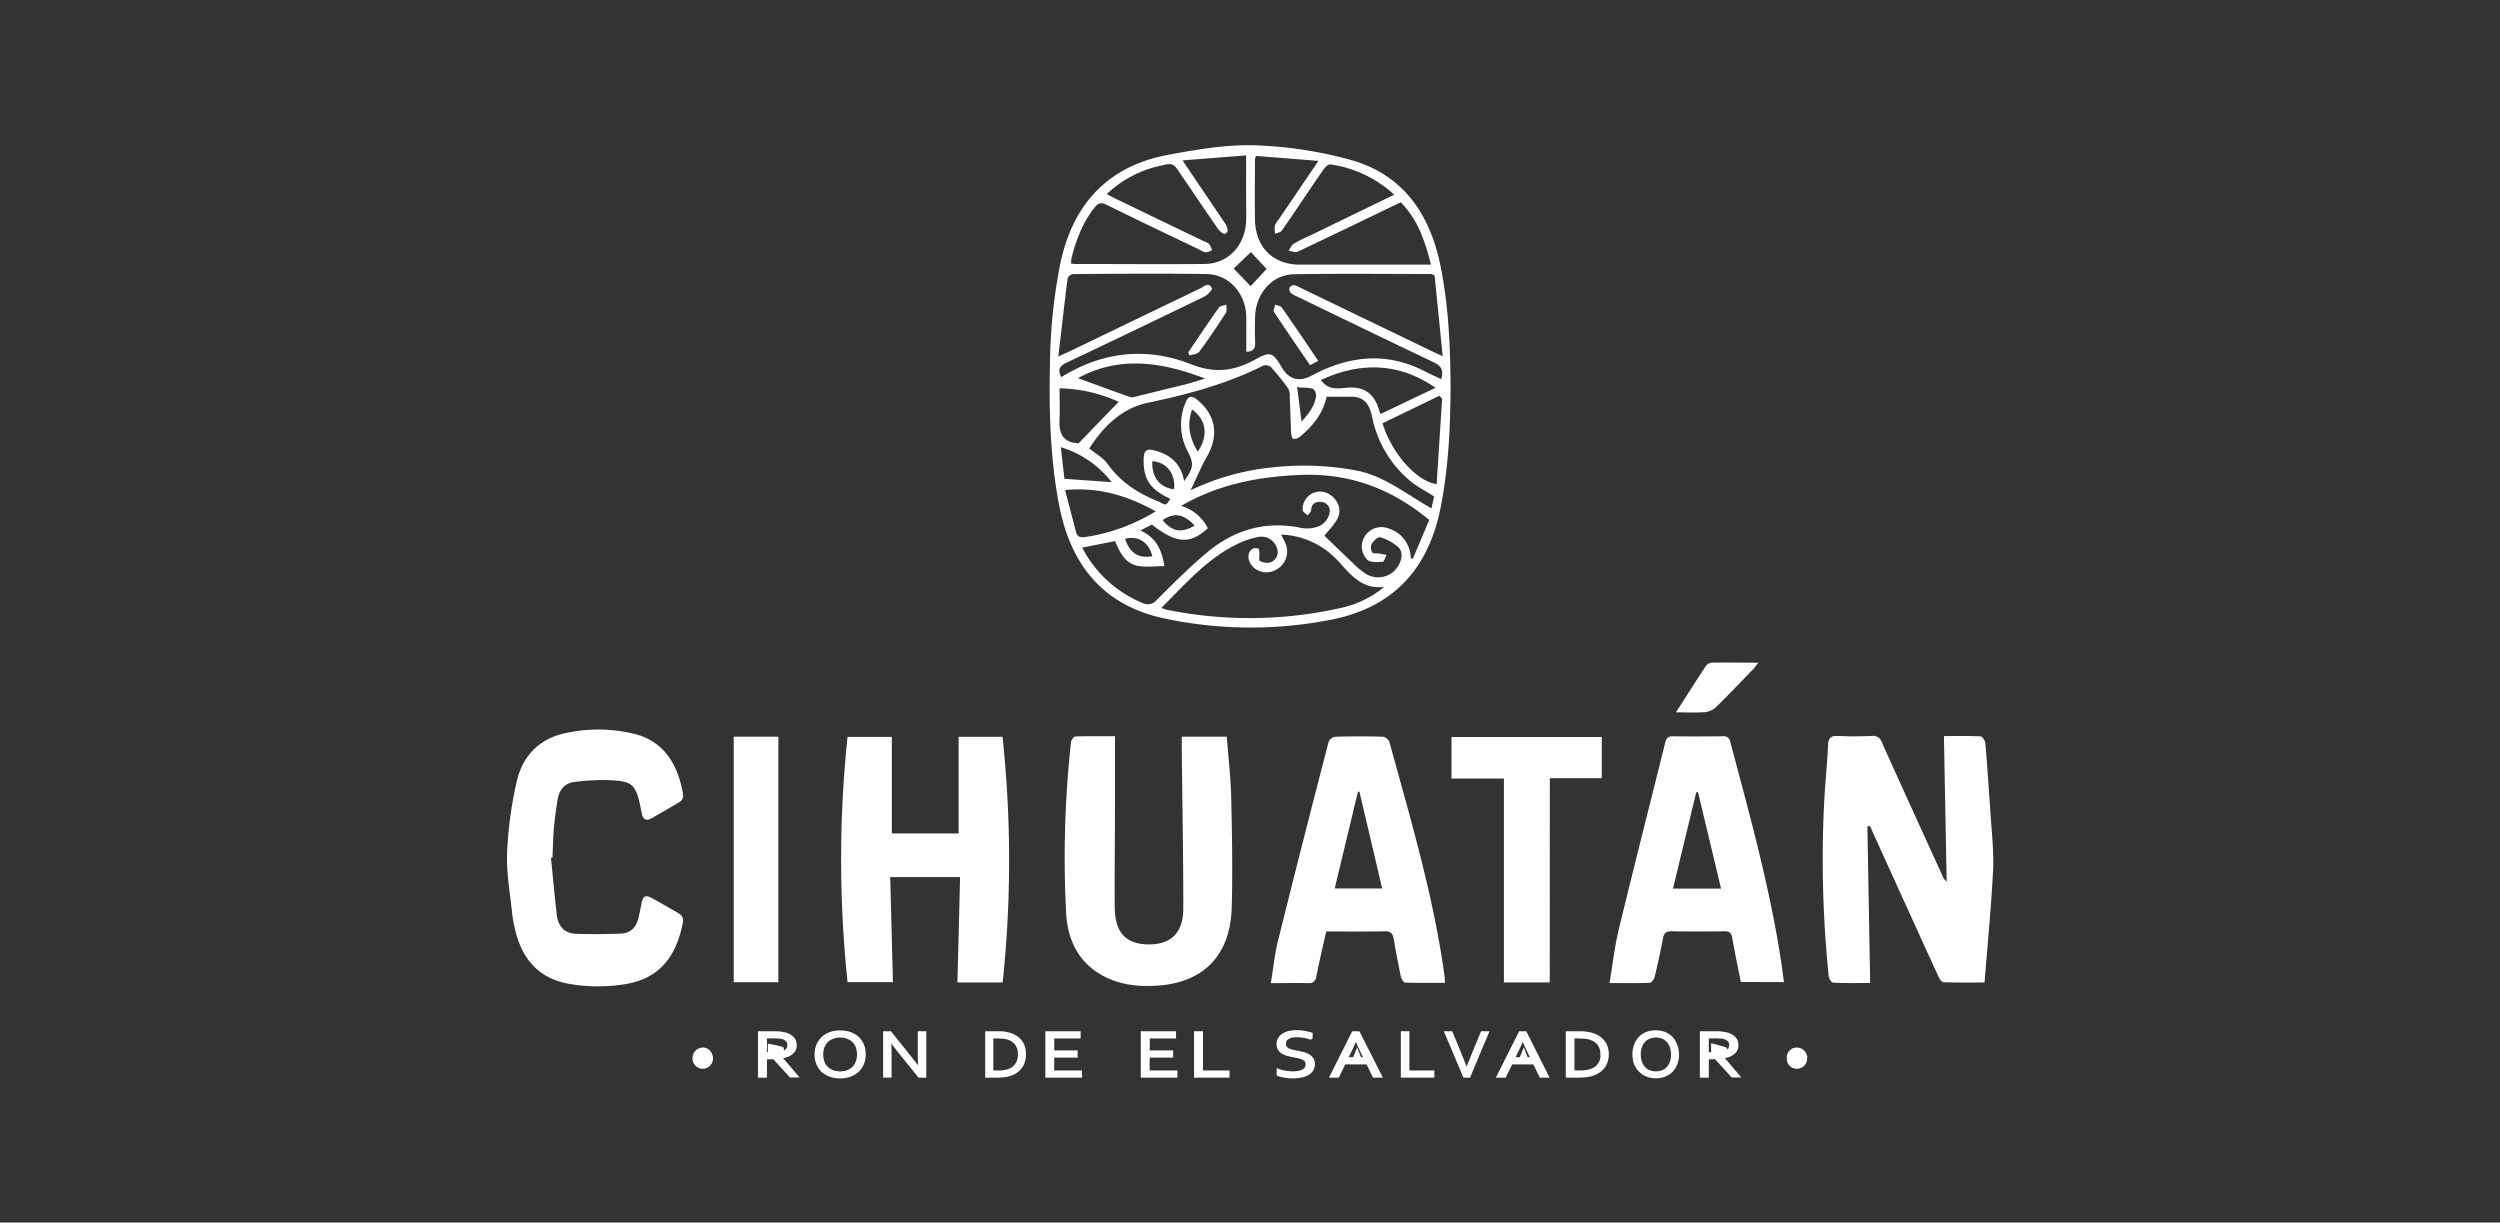 <?xml version="1.0" encoding="UTF-8"?> <svg xmlns="http://www.w3.org/2000/svg" viewBox="0 0 728 356"><rect x="0" y="0" width="728" height="356" fill="#333333" stroke="none"/><defs><style>.cls-1{fill:none;opacity:0;}.cls-1,.cls-3{stroke:#fff;stroke-miterlimit:10;}.cls-2,.cls-3{fill:#fff;}.cls-3{stroke-width:0.68px;}</style></defs><g id="Capa_2" data-name="Capa 2"><rect class="cls-1" x="0.5" y="0.5" width="727" height="355"></rect></g><g id="Capa_1" data-name="Capa 1"><path class="cls-2" d="M421.26,112.14c-.05,11.7-.6,23.34-2.87,34.86-3.67,18.69-14.56,29.57-32.56,32.88a120.73,120.73,0,0,1-48.42-.6c-17.21-3.83-26.8-15.37-30.16-33-2.57-13.51-2.94-27.18-2.64-40.89a158.48,158.48,0,0,1,3-29.32c3.79-17.91,14.38-28.56,31.63-31.73,8.28-1.51,16.75-3,25.1-2.72a119.25,119.25,0,0,1,28,4.29c14.83,4.19,22.9,15.44,26,30.83C420.7,88.43,421.2,100.26,421.26,112.14Zm-113.37-3c12.21-7.6,25.1-8.82,37.95-3.72,6.88,2.71,12.51,1.9,18.59-1.46,4.4-2.44,5.14-2,7.71,2.36,2.12,3.58,5.11,4.28,8.69,2.35,10.91-5.87,22-7,33.28-1.07,1.45.77,3,1.41,4.44,2.11.83-2.8-.2-4-2.39-5C403,98.45,389.9,92.09,376.81,85.76a8.55,8.55,0,0,1-2.1-1.19,1.69,1.69,0,0,1-.36-1.48,1.65,1.65,0,0,1,1.3-.77,6.71,6.71,0,0,1,2,.83l38.26,18.46c.84.41,1.7.79,3.06,1.42-.82-8.28-1.6-16-2.36-23.52-.67-.3-.8-.42-1-.42-13.34,0-26.69-.17-40,.08-6.29.12-11,5.56-11.25,12.14-.09,2.59-.11,5.18,0,7.76.09,1.85-.68,2.58-2.58,2.68v-10c-.07-6.9-4.93-12.52-11.53-12.64-12.94-.22-25.89-.09-38.84,0-.57,0-1.58.68-1.65,1.18-.95,7.41-1.78,14.83-2.71,22.81,1.45-.68,2.17-.95,2.88-1.29q19.23-9.28,38.46-18.54c1.1-.52,2.48-2,3.39,0,.17.36-1.32,2-2.3,2.44Q329.42,95.44,309.25,105C307.46,105.89,306.78,106.87,307.89,109.1Zm77.27,5.72c-1.08,5.05-4.17,8.61-7.85,11.7a2.56,2.56,0,0,1-1.89.52c-.29-.07-.56-1.08-.58-1.67-.17-3.46-.24-6.92-.39-10.38a5.05,5.05,0,0,0-.47-2.6,65.27,65.27,0,0,0-5-6.21,2.37,2.37,0,0,0-2.2-.48c-10.65,5.35-22,8.42-33.53,10.81-7.69,1.6-13,6.83-17.19,13.34,1.91,1.58,4.07,2.72,5.36,4.53,3.87,5.43,9.08,8.67,15,11l.21.11c1.8,1,1.8,1,3-1-6-2.77-7.91-5.81-7.73-11.79.07-2.15.84-2.82,2.84-2.34,4.69,1.12,8,3.71,8.94,9,2.79-3.88,2.89-5,1-8.76a16.39,16.39,0,0,1-.52-14.25c.67-1.72,1.6-2,3.12-.84,5.63,4.43,6.66,10.52,3,16.78-1.74,3-3,6.22-4.72,9.73a71.4,71.4,0,0,1,23.82-6.66,82.92,82.92,0,0,1,24.51.92c8.14,1.56,14.58,7,21.82,11,.36-1.63.61-2.75.76-3.45-2.66-1.73-5.3-3-7.46-4.93a32.84,32.84,0,0,1-10.61-18.32c-.81-4-2.64-5.74-5.86-5.79-2.41,0-4.8,0-7.28,0Zm24.5,47,.63.13c1.65-3.9,3.29-7.8,4.75-11.27-11.34-9.44-23.79-13.77-37.94-13.11-12,.56-23.41,2.71-34.3,9a12.73,12.73,0,0,1,7.79,6.53c-5.26,4.75-9.17,4.47-16.29-1.08l-3.39,1.71c4.5,2,6.31,5.52,7,10.39-2.76,0-5.33.39-7.75-.09-3.66-.72-5.29-4-6.6-7.2l-9.56,1.9a34.67,34.67,0,0,0,17.27,16,3.43,3.43,0,0,0,4.44-.79c4.75-4.71,9.5-9.5,14.62-13.79,8.06-6.73,17.26-9.33,27.6-7.13a9.34,9.34,0,0,0,5.56-.77,5.77,5.77,0,0,0,2.53-3.59,2.59,2.59,0,0,0-2.56-3.22c-1.4-.11-2.67.37-2.79,2.31,0,.56-.68,1.09-1,1.63-.52-.54-1.45-1.05-1.47-1.61a5.08,5.08,0,0,1,7.66-4.65c2.51,1.48,3.81,4.41,2.55,7-1,2-2.71,3.62-3.89,5.13,2.51,2.42,5.3,5.15,8.15,7.82a22.87,22.87,0,0,0,3.92,3.29,6.79,6.79,0,0,0,9.35-2.17h0c0-.08.1-.16.15-.25,1-1.79,1.41-3.92-.06-5.35a13.81,13.81,0,0,0-5.3-2.89c-.59-.19-1.89,1.07-2.45,1.95a2.78,2.78,0,0,0,.17,2.45c.25.41,1.35.24,2.07.36s1.36.26,2.08.4c-.37.72-.68,2-1.12,2-1.5.09-3.39.27-4.44-.56a5.64,5.64,0,0,1-1.62-4.29,5.74,5.74,0,0,1,7.94-4.81A9.1,9.1,0,0,1,409.66,161.85ZM343.23,46c.63,1,.84,1.29,1.06,1.62,3.83,5.67,7.7,11.32,11.49,17a3.83,3.83,0,0,1,.55,2c0,.28-.84.9-1,.8a4.88,4.88,0,0,1-1.8-1.48c-3.61-5.21-7.16-10.48-10.72-15.72-2.34-3.52-2.34-3.54-6.32-2.59a32.6,32.6,0,0,0-15.35,8.2c1,.52,1.77.93,2.55,1.31q12.88,6.22,25.78,12.43a4.72,4.72,0,0,1,1.49.78,8,8,0,0,1,.86,1.8,5.63,5.63,0,0,1-1.86.64,5.29,5.29,0,0,1-1.76-.76c-9-4.34-18.1-8.63-27.09-13.09-1.67-.83-2.49-.5-3.58.88-3.4,4.31-5.29,9.3-6.64,14.59a9.52,9.52,0,0,0-.14,1.6,5.36,5.36,0,0,0,.89.16c12.7,0,25.4.1,38.09,0,6.74-.07,11.74-5.43,12-12.51.09-2.67,0-5.34,0-8V44.55Zm61.62,10a34.63,34.63,0,0,0-18.53-8.82c-.55-.08-1.41.6-1.82,1.16-1.92,2.68-3.73,5.43-5.58,8.15-2.27,3.34-4.49,6.71-6.84,10-.36.51-1.25.6-1.91.88a8.05,8.05,0,0,1-.1-2.35,6.73,6.73,0,0,1,1.18-1.87l11.54-17-18.13-1.44a3.9,3.9,0,0,0-.36.93c0,5.76-.07,11.54,0,17.26,0,8.19,5.14,13.46,13,13.46h38.25c-1.72-6.89-3.87-13.18-8.78-18.15l-1.58.75c-9.5,4.56-18.93,9.15-28.44,13.62-.68.33-1.77-.17-2.67-.28.52-.68.89-1.67,1.58-2.08a55.15,55.15,0,0,1,5-2.48ZM337.06,176.3a11.2,11.2,0,0,0,1.36.52,120.89,120.89,0,0,0,51.47-.62,29.41,29.41,0,0,0,12.06-6c-5.51.75-9-2.53-12.25-6.24a28.34,28.34,0,0,0-2.19-2.33,23.47,23.47,0,0,0-15.61-6.66c.52,1,1,1.79,1.31,2.61a6,6,0,0,1-2.63,7.55,5.51,5.51,0,0,1-7.22-1.19c-1.35-1.71-1.28-3.89.25-4.84a2,2,0,0,1,1.7,0c.28.15.25,1,.29,1.51s-.18,1.87.08,2a4.35,4.35,0,0,0,2.85.52,3.13,3.13,0,0,0,2.29-3.84,4.81,4.81,0,0,0-5.07-3.71,23.28,23.28,0,0,0-5.54,1.66C350.9,161.36,344.3,169.08,337.06,176.3Zm81.76-60.87-.83-.87-16.54,8c2.64,8.72,10,17,15.76,17.71Q418,127.85,418.82,115.43ZM309,142c1.12,4.27,2.16,8.1,3.13,12,.4,1.63,1.24,1.91,2.8,1.68a54.08,54.08,0,0,0,18.23-6.18c.64-.35,1.27-.73,2.25-1.3C327,143.55,318.7,141.09,309,142Zm107.89-29.78c-10.55-7.26-21.72-7.67-33.4-2.25,1.81,2.28,3.24,2.71,7.35,2.26,5.2-.55,8.28,1.61,9.69,6.78a6.24,6.24,0,0,0,.36.84Zm-104.17-2.82c4.92,1.8,10.09,3.7,15.28,5.54a3.24,3.24,0,0,0,1.6-.16l10.05-2.48c1.64-.4,3.29-.76,4.91-1.2s3.08-.91,5.22-1.56C336.83,104.54,324.56,102.94,312.75,109.43Zm-5.32,3c0,3.18.13,6,0,8.82-.23,3.81.61,6.65,4.84,7.1.37,0,.72.25.58.2l11.8-12.21a43.41,43.41,0,0,0-17.22-3.93Zm55.72-39.7-5,4.81,4.92,5.11,4.66-5Zm-40.55,67a29.43,29.43,0,0,0-14.81-10.18l1.07,9.21Zm25.08-8.92c3.18-4.52,2.49-9.3-1.65-12.22C344.46,122.92,345.21,126.88,347.68,130.84Zm29.67-18.66-.74-.15,1.29,10.1c2.15-2.38,3.9-4.59,4.22-7.6a2.43,2.43,0,0,0-1-2A15.54,15.54,0,0,0,377.35,112.18Zm-36.57,29.69c.44-4.6-2.13-7.91-6.34-8.21-.18,4.68,2.11,7.64,6.34,8.19Zm6,10.54c-3.29-3.46-5.95-3.88-9.34-1.59,2.82,3.4,5.48,3.86,9.34,1.58Zm-12.33,8.94c-1-4.11-4.13-6.11-7.94-5.08,1.36,4.15,3.94,5.8,7.94,5.06Z" transform="translate(1.14 0.7)"></path><path class="cls-2" d="M542.65,240c.26,15.07.53,30.16.81,45.55-3.59,0-7.19.07-10.77-.09-.48,0-1.23-1.16-1.3-1.83A333.12,333.12,0,0,1,530,234.05c.27-5.91.92-11.81,1.19-17.73.11-2.23.89-2.8,2.92-2.71,3.29.17,6.6.12,9.9,0a2.63,2.63,0,0,1,2.87,1.92c5.93,13.23,12,26.42,18,39.62a7.75,7.75,0,0,0,.85.87c-.27-14.38-.53-28.21-.8-42.38,3.54,0,7.13-.08,10.72.09.49,0,1.27,1.3,1.35,2,.57,6.73,1,13.47,1.48,20.22.34,5.48,1,11,.78,16.45-.53,10.89-1.62,21.76-2.5,33-4.13,0-8,.07-11.93-.07-.51,0-1.18-1-1.48-1.62q-9.92-21.71-19.75-43.42a2.54,2.54,0,0,0-.41-.52Z" transform="translate(1.14 0.7)"></path><path class="cls-2" d="M290.83,285.4H277.66c.27-10.26.52-20.4.78-30.7H258.09c.26,10.12.53,20.25.79,30.6H245.67a341.09,341.09,0,0,1,0-71.43h12.89V242H278V213.85h12.79A336.87,336.87,0,0,1,290.83,285.4Z" transform="translate(1.14 0.7)"></path><path class="cls-2" d="M343,213.82h13.09c.45,5.9,1.15,11.69,1.29,17.5.26,10.68.43,21.37.17,32-.35,14.11-8.1,22.1-21.71,23-5.38.34-10.63-.17-15.51-2.72-7.19-3.75-10.5-10.26-11-18.2a309.26,309.26,0,0,1,1.41-50c.07-.61.79-1.62,1.23-1.64,4-.12,8-.08,11.57-.08v20.56c0,9.77-.15,19.53-.07,29.29.06,7.09,3.07,10.49,9.12,10.76,7.06.32,10.85-3.15,10.85-10.49,0-15.69-.29-31.38-.46-47.06C343,215.82,343,214.92,343,213.82Z" transform="translate(1.14 0.7)"></path><path class="cls-2" d="M505.79,285.25c-.85-4.26-1.76-8.57-2.51-12.89-.26-1.46-.88-1.89-2.26-1.87-5.14.07-10.29.08-15.43,0-1.48,0-2.15.43-2.45,2-.72,3.77-1.52,7.51-2.43,11.23-.16.68-.91,1.75-1.43,1.77-3.76.15-7.52.08-11.73.08.92-5.43,1.49-10.65,2.71-15.69,4.39-18.11,9-36.17,13.5-54.28.34-1.35.86-1.92,2.28-1.9,4.83.08,9.65.06,14.47,0a1.91,1.91,0,0,1,2.22,1.67c5.63,21.23,11.54,42.39,14.84,64.21.27,1.8.49,3.62.77,5.71ZM493.32,230l-.51,0c-2.25,9.32-4.5,18.65-6.78,28.06h14C497.76,248.52,495.54,239.24,493.32,230Z" transform="translate(1.14 0.7)"></path><path class="cls-2" d="M419.65,285.51c-4,0-7.8.05-11.64-.09-.43,0-1.07-1.06-1.21-1.73-.77-3.66-1.48-7.34-2.1-11-.27-1.55-.83-2.23-2.5-2.2-5.62.12-11.24.05-17.14.05-1,4.37-2,8.63-2.85,12.94-.32,1.68-1,2.17-2.55,2.12-3.45-.11-6.89,0-10.73,0,.71-4.36,1.13-8.5,2.12-12.49q7.2-28.95,14.71-57.81a2.59,2.59,0,0,1,2-1.47q6.87-.19,13.75,0a2.6,2.6,0,0,1,1.94,1.49c6.18,22.63,12.94,45.12,16.1,68.53C419.57,284.24,419.59,284.73,419.65,285.51Zm-24.92-55.64-.43-.05c-2.24,9.34-4.48,18.69-6.78,28.21h13.82c-2.21-9.5-4.41-18.8-6.6-28.14Z" transform="translate(1.14 0.7)"></path><path class="cls-2" d="M159.3,249.08c.55,5.55,1.06,11.1,1.7,16.65.39,3.32,2.27,5.39,5.56,5.5,4.31.14,8.64.09,13-.05,3.09-.11,4.75-2,5.35-5.13.07-.4.2-.8.28-1.21,1-5.48,1-5.48,5.7-2.8l3.8,2.17c3.51,2,3.52,2,2.48,6.11-2.21,8.68-7.3,14.08-16,15.52a49.11,49.11,0,0,1-16.8-.08c-8-1.46-12.89-6.42-15.13-14.3a37.14,37.14,0,0,1-1.29-6.61c-.61-5.79-1.66-11.62-1.42-17.39a115,115,0,0,1,2.78-20.5c1.77-7.77,6.79-12.71,14.55-14.25a44.39,44.39,0,0,1,19.86.33c9.5,2.4,13,10.53,14.1,18a2.24,2.24,0,0,1-.92,1.7c-2.71,1.67-5.46,3.2-8.2,4.79-1.77,1-2.64.38-3-1.59-1.67-8.66-2.3-9.26-10.93-9.5-2.72,0-5.44.2-8.14.5-3.22.24-4.94,2.21-5.43,5.38-.43,2.79-.83,5.6-1.07,8.43s-.26,5.5-.38,8.25Z" transform="translate(1.14 0.7)"></path><path class="cls-2" d="M450.14,285.37H436.8V226H421.54V213.92H465.3v12H450.17Z" transform="translate(1.14 0.7)"></path><path class="cls-2" d="M212.52,213.82h13v71.5h-13Z" transform="translate(1.14 0.7)"></path><path class="cls-2" d="M486.9,206.73c3.06-4.75,5.86-9.21,8.76-13.57a2.51,2.51,0,0,1,1.79-.89c4.33-.07,8.65,0,13.39,0-.39.58-.81,1.14-1.25,1.68-3.7,3.82-7.36,7.69-11.17,11.4a5.72,5.72,0,0,1-3.35,1.35C492.44,206.87,489.85,206.73,486.9,206.73Z" transform="translate(1.14 0.7)"></path><path class="cls-2" d="M525.11,307.39a3,3,0,0,1-2.93,3.13h-.13a2.87,2.87,0,0,1-2.88-2.87v-.17a2.91,2.91,0,0,1,2.67-3.13H522a3.08,3.08,0,0,1,3.15,3h0Z" transform="translate(1.14 0.7)"></path><path class="cls-2" d="M206.5,307.33a3.07,3.07,0,0,1-2.8,3.19,3,3,0,0,1-3.18-3,3.07,3.07,0,0,1,3-3.18h.06C205.31,304.46,206.24,305.55,206.5,307.33Z" transform="translate(1.14 0.7)"></path><path class="cls-2" d="M222.46,307.64v-4.43a38.27,38.27,0,0,1,4.48,1,2.89,2.89,0,0,1,.12,1.9A44,44,0,0,1,222.46,307.64Z" transform="translate(1.14 0.7)"></path><path class="cls-2" d="M497.14,307.66v-4.57a44.87,44.87,0,0,1,4.55,1.3,2.45,2.45,0,0,1,0,1.73Q499.46,307,497.14,307.66Z" transform="translate(1.14 0.7)"></path><path class="cls-2" d="M444.14,308.26H441c.5-1.26.94-2.35,1.58-4C443.2,305.89,443.62,307,444.14,308.26Z" transform="translate(1.14 0.7)"></path><path class="cls-2" d="M395.63,308.26H392.5l1.54-4Z" transform="translate(1.14 0.7)"></path><path class="cls-2" d="M382.73,104.39l-2.39,1.25c-3.55-5.19-7.09-10.32-10.52-15.52-.28-.42.23-1.36.38-2.11.68.28,1.59.36,1.94.87C375.67,93.92,379.13,99,382.73,104.39Z" transform="translate(1.14 0.7)"></path><path class="cls-2" d="M344.9,101.86c3-4.35,5.86-8.72,8.9-13,.38-.53,1.41-.57,2.15-.84,0,.8.26,1.81-.11,2.38-2.49,3.86-5.06,7.7-7.79,11.39-.5.68-1.87.68-2.84,1Z" transform="translate(1.14 0.7)"></path><path class="cls-3" d="M221.85,307.46v5.31h-1.93V299.94H224a17.45,17.45,0,0,1,1.77.06,12.2,12.2,0,0,1,1.35.2,5.11,5.11,0,0,1,2.53,1.24,3,3,0,0,1,.87,2.19,3,3,0,0,1-.3,1.36,3.44,3.44,0,0,1-.86,1.07,5,5,0,0,1-1.36.73,8.59,8.59,0,0,1-1.73.43v0l4.69,5.49h-1.9l-4.87-5.31Zm0-6.1v4.69h1.9a12.87,12.87,0,0,0,1.52-.05,7.22,7.22,0,0,0,1.12-.17,3.22,3.22,0,0,0,1.54-.8,1.89,1.89,0,0,0,.55-1.42,1.85,1.85,0,0,0-.52-1.36,3,3,0,0,0-1.4-.73,7.14,7.14,0,0,0-1-.14c-.39,0-.9-.05-1.5-.05Z" transform="translate(1.14 0.7)"></path><path class="cls-3" d="M250.6,306.37a6.8,6.8,0,0,1-.49,2.67,6,6,0,0,1-1.43,2.1,6.47,6.47,0,0,1-2.23,1.36,8.11,8.11,0,0,1-2.92.49,8.51,8.51,0,0,1-3-.49,6.61,6.61,0,0,1-2.24-1.36,5.87,5.87,0,0,1-1.4-2.1,7.18,7.18,0,0,1-.49-2.67,7,7,0,0,1,.51-2.71,6,6,0,0,1,1.43-2.11,6.47,6.47,0,0,1,2.23-1.36,8.36,8.36,0,0,1,2.94-.48,8.56,8.56,0,0,1,3,.48,6.61,6.61,0,0,1,2.24,1.36,5.75,5.75,0,0,1,1.39,2.11A7,7,0,0,1,250.6,306.37Zm-1.84,0a6.18,6.18,0,0,0-.4-2.29,4.51,4.51,0,0,0-2.79-2.64,6.35,6.35,0,0,0-4.13,0,4.72,4.72,0,0,0-1.67,1,4.65,4.65,0,0,0-1.12,1.65,6,6,0,0,0-.4,2.29,6,6,0,0,0,.41,2.27,4.6,4.6,0,0,0,2.79,2.65,6.56,6.56,0,0,0,4.11,0,4.56,4.56,0,0,0,2.78-2.65A6.26,6.26,0,0,0,248.76,306.37Z" transform="translate(1.14 0.7)"></path><path class="cls-3" d="M263.88,307.1c.91,1.13,1.79,2.29,2.66,3.48h.06c-.09-1.24-.14-2.51-.14-3.81v-6.83h1.8v12.83H266.5l-5.77-7.15q-1.49-1.87-2.66-3.49H258c.1,1.17.15,2.54.15,4.07v6.55h-1.78V299.94h1.77Z" transform="translate(1.14 0.7)"></path><path class="cls-3" d="M297.28,306.3a6.82,6.82,0,0,1-.3,2.11,5.44,5.44,0,0,1-.9,1.78,6.07,6.07,0,0,1-1.5,1.36,7.76,7.76,0,0,1-2.12.89,9.46,9.46,0,0,1-1.49.25c-.54.05-1.12.08-1.75.08h-3.13V299.94h3.16A14.47,14.47,0,0,1,291,300a9.41,9.41,0,0,1,1.5.26,7.26,7.26,0,0,1,2.11.88,5.37,5.37,0,0,1,2.39,3.08A6.91,6.91,0,0,1,297.28,306.3Zm-1.67,0a4.79,4.79,0,0,0-.88-3,4.63,4.63,0,0,0-2.52-1.63,7.48,7.48,0,0,0-1.4-.25c-.52,0-1.1-.06-1.75-.06h-1.28v10h1.28a14.62,14.62,0,0,0,1.75-.06,7.5,7.5,0,0,0,1.4-.26,4.56,4.56,0,0,0,2.52-1.67,5,5,0,0,0,.88-3.07Z" transform="translate(1.14 0.7)"></path><path class="cls-3" d="M305.49,311.36h8.11v1.41h-10V299.94h9.6v1.42h-7.68v4.15h6.82v1.42h-6.82Z" transform="translate(1.14 0.7)"></path><path class="cls-3" d="M333.28,311.36h8.11v1.41h-10V299.94h9.59v1.42h-7.66v4.15h6.82v1.42h-6.82Z" transform="translate(1.14 0.7)"></path><path class="cls-3" d="M348.84,299.94v11.42h7.72v1.41h-9.65V299.94Z" transform="translate(1.14 0.7)"></path><path class="cls-3" d="M373,303.34a1.55,1.55,0,0,0,.28.93,2.06,2.06,0,0,0,.76.61,6.4,6.4,0,0,0,1.11.4c.42.1.86.19,1.31.28.62.12,1.22.26,1.82.4a6.89,6.89,0,0,1,1.58.61,3.29,3.29,0,0,1,1.12,1,2.77,2.77,0,0,1,.44,1.6,3.2,3.2,0,0,1-.47,1.73,3.77,3.77,0,0,1-1.29,1.19,6.39,6.39,0,0,1-1.94.67,12,12,0,0,1-2.46.23,10.63,10.63,0,0,1-1.26-.06c-.43-.06-.84-.1-1.23-.17s-.71-.15-1.06-.24a5.05,5.05,0,0,1-.74-.27v-1.42a8.16,8.16,0,0,0,.95.32c.36.09.72.18,1.1.24s.76.13,1.15.17a10.29,10.29,0,0,0,1.09.05,12.11,12.11,0,0,0,1.58-.11,5,5,0,0,0,1.31-.38,2.42,2.42,0,0,0,.91-.74,2.08,2.08,0,0,0,.32-1.16,1.58,1.58,0,0,0-.28-1,2.46,2.46,0,0,0-.78-.62,4.82,4.82,0,0,0-1.12-.4c-.42-.1-.87-.2-1.35-.29s-1.22-.24-1.81-.39a6.36,6.36,0,0,1-1.57-.6,3.27,3.27,0,0,1-1.11-1,2.72,2.72,0,0,1-.42-1.55,3.2,3.2,0,0,1,.44-1.68,3.63,3.63,0,0,1,1.2-1.17,5.63,5.63,0,0,1,1.73-.68,9.15,9.15,0,0,1,2.09-.21,13.34,13.34,0,0,1,2.36.19,14,14,0,0,1,2,.51v1.45a15.59,15.59,0,0,0-2-.55,12.06,12.06,0,0,0-2.24-.22,6.77,6.77,0,0,0-1.56.16,3.12,3.12,0,0,0-1.1.45,1.93,1.93,0,0,0-.68.71A2.12,2.12,0,0,0,373,303.34Z" transform="translate(1.14 0.7)"></path><path class="cls-3" d="M386.4,312.77l6.44-12.83h1.67L401,312.77h-2.09L397,308.91h-6.61l-1.89,3.86Zm7.26-10.85q-1,2.38-2,4.35l-.59,1.21h5.24l-.6-1.21q-1-2-2-4.35Z" transform="translate(1.14 0.7)"></path><path class="cls-3" d="M408.94,299.94v11.42h7.27v1.41h-9.08V299.94Z" transform="translate(1.14 0.7)"></path><path class="cls-3" d="M426,310.78c.51-1.41,1.06-2.82,1.65-4.24l2.72-6.6h1.72l-5.38,12.83h-1.47l-5.43-12.83h1.72l2.72,6.6c.59,1.42,1.15,2.84,1.67,4.24Z" transform="translate(1.14 0.7)"></path><path class="cls-3" d="M435,312.77l6.44-12.83h1.67l6.44,12.83h-2.09l-1.89-3.86H439l-1.89,3.86Zm7.25-10.85q-1,2.38-2,4.35l-.6,1.21h5.25l-.6-1.21c-.68-1.33-1.31-2.78-2-4.35Z" transform="translate(1.14 0.7)"></path><path class="cls-3" d="M467,306.3a6.55,6.55,0,0,1-.32,2.11,5.46,5.46,0,0,1-.95,1.78,6.15,6.15,0,0,1-1.6,1.36,7.71,7.71,0,0,1-2.23.89,10.53,10.53,0,0,1-1.59.25c-.56.05-1.18.08-1.84.08h-3.31V299.94h3.35a16.26,16.26,0,0,1,1.85.07,12.25,12.25,0,0,1,1.59.26,8.23,8.23,0,0,1,2.23.88,5.92,5.92,0,0,1,1.59,1.36,5.13,5.13,0,0,1,.93,1.74A6.44,6.44,0,0,1,467,306.3Zm-1.77,0a4.56,4.56,0,0,0-.93-3,4.92,4.92,0,0,0-2.66-1.63,8.43,8.43,0,0,0-1.49-.25c-.54,0-1.16-.06-1.85-.06H457v10h1.35a14.24,14.24,0,0,0,1.85-.06,8.45,8.45,0,0,0,1.49-.26,4.54,4.54,0,0,0,3.59-4.75Z" transform="translate(1.14 0.7)"></path><path class="cls-3" d="M487.46,306.37A7.62,7.62,0,0,1,487,309a5.83,5.83,0,0,1-1.28,2.1,6,6,0,0,1-2,1.36,6.8,6.8,0,0,1-2.64.49,7,7,0,0,1-2.71-.49,5.84,5.84,0,0,1-2-1.36A5.92,5.92,0,0,1,475,309a7.83,7.83,0,0,1-.44-2.67,7.57,7.57,0,0,1,.46-2.71,6,6,0,0,1,1.28-2.11,6,6,0,0,1,2-1.36,7.75,7.75,0,0,1,5.37,0,6,6,0,0,1,2,1.36,6.14,6.14,0,0,1,1.27,2.11A8,8,0,0,1,487.46,306.37Zm-1.67,0a6.4,6.4,0,0,0-.37-2.29,4.72,4.72,0,0,0-1-1.65,4.27,4.27,0,0,0-1.49-1,5.21,5.21,0,0,0-3.73,0,4.16,4.16,0,0,0-1.51,1,4.44,4.44,0,0,0-1,1.65,6.59,6.59,0,0,0-.37,2.29,6.3,6.3,0,0,0,.38,2.27,4.6,4.6,0,0,0,1,1.65,4.16,4.16,0,0,0,1.51,1,5.42,5.42,0,0,0,1.87.33,5.32,5.32,0,0,0,1.86-.33,4.59,4.59,0,0,0,1.5-1,4.72,4.72,0,0,0,1-1.65A6.55,6.55,0,0,0,485.79,306.37Z" transform="translate(1.14 0.7)"></path><path class="cls-3" d="M496.12,307.46v5.31H494.2V299.94h4.07A17.15,17.15,0,0,1,500,300a12.38,12.38,0,0,1,1.36.2,5.08,5.08,0,0,1,2.52,1.24,3,3,0,0,1,.88,2.19,3,3,0,0,1-.31,1.36,3.21,3.21,0,0,1-.87,1.07,4.76,4.76,0,0,1-1.35.73,8.49,8.49,0,0,1-1.72.43v0l4.68,5.49H503.3l-4.88-5.31Zm0-6.1v4.69H498a12.87,12.87,0,0,0,1.52-.05,6.06,6.06,0,0,0,1.12-.17,3.25,3.25,0,0,0,1.55-.8,1.92,1.92,0,0,0,.54-1.42,1.84,1.84,0,0,0-.51-1.36,3,3,0,0,0-1.41-.73,5.11,5.11,0,0,0-1-.14c-.4,0-.89-.05-1.5-.05Z" transform="translate(1.14 0.7)"></path></g></svg> 